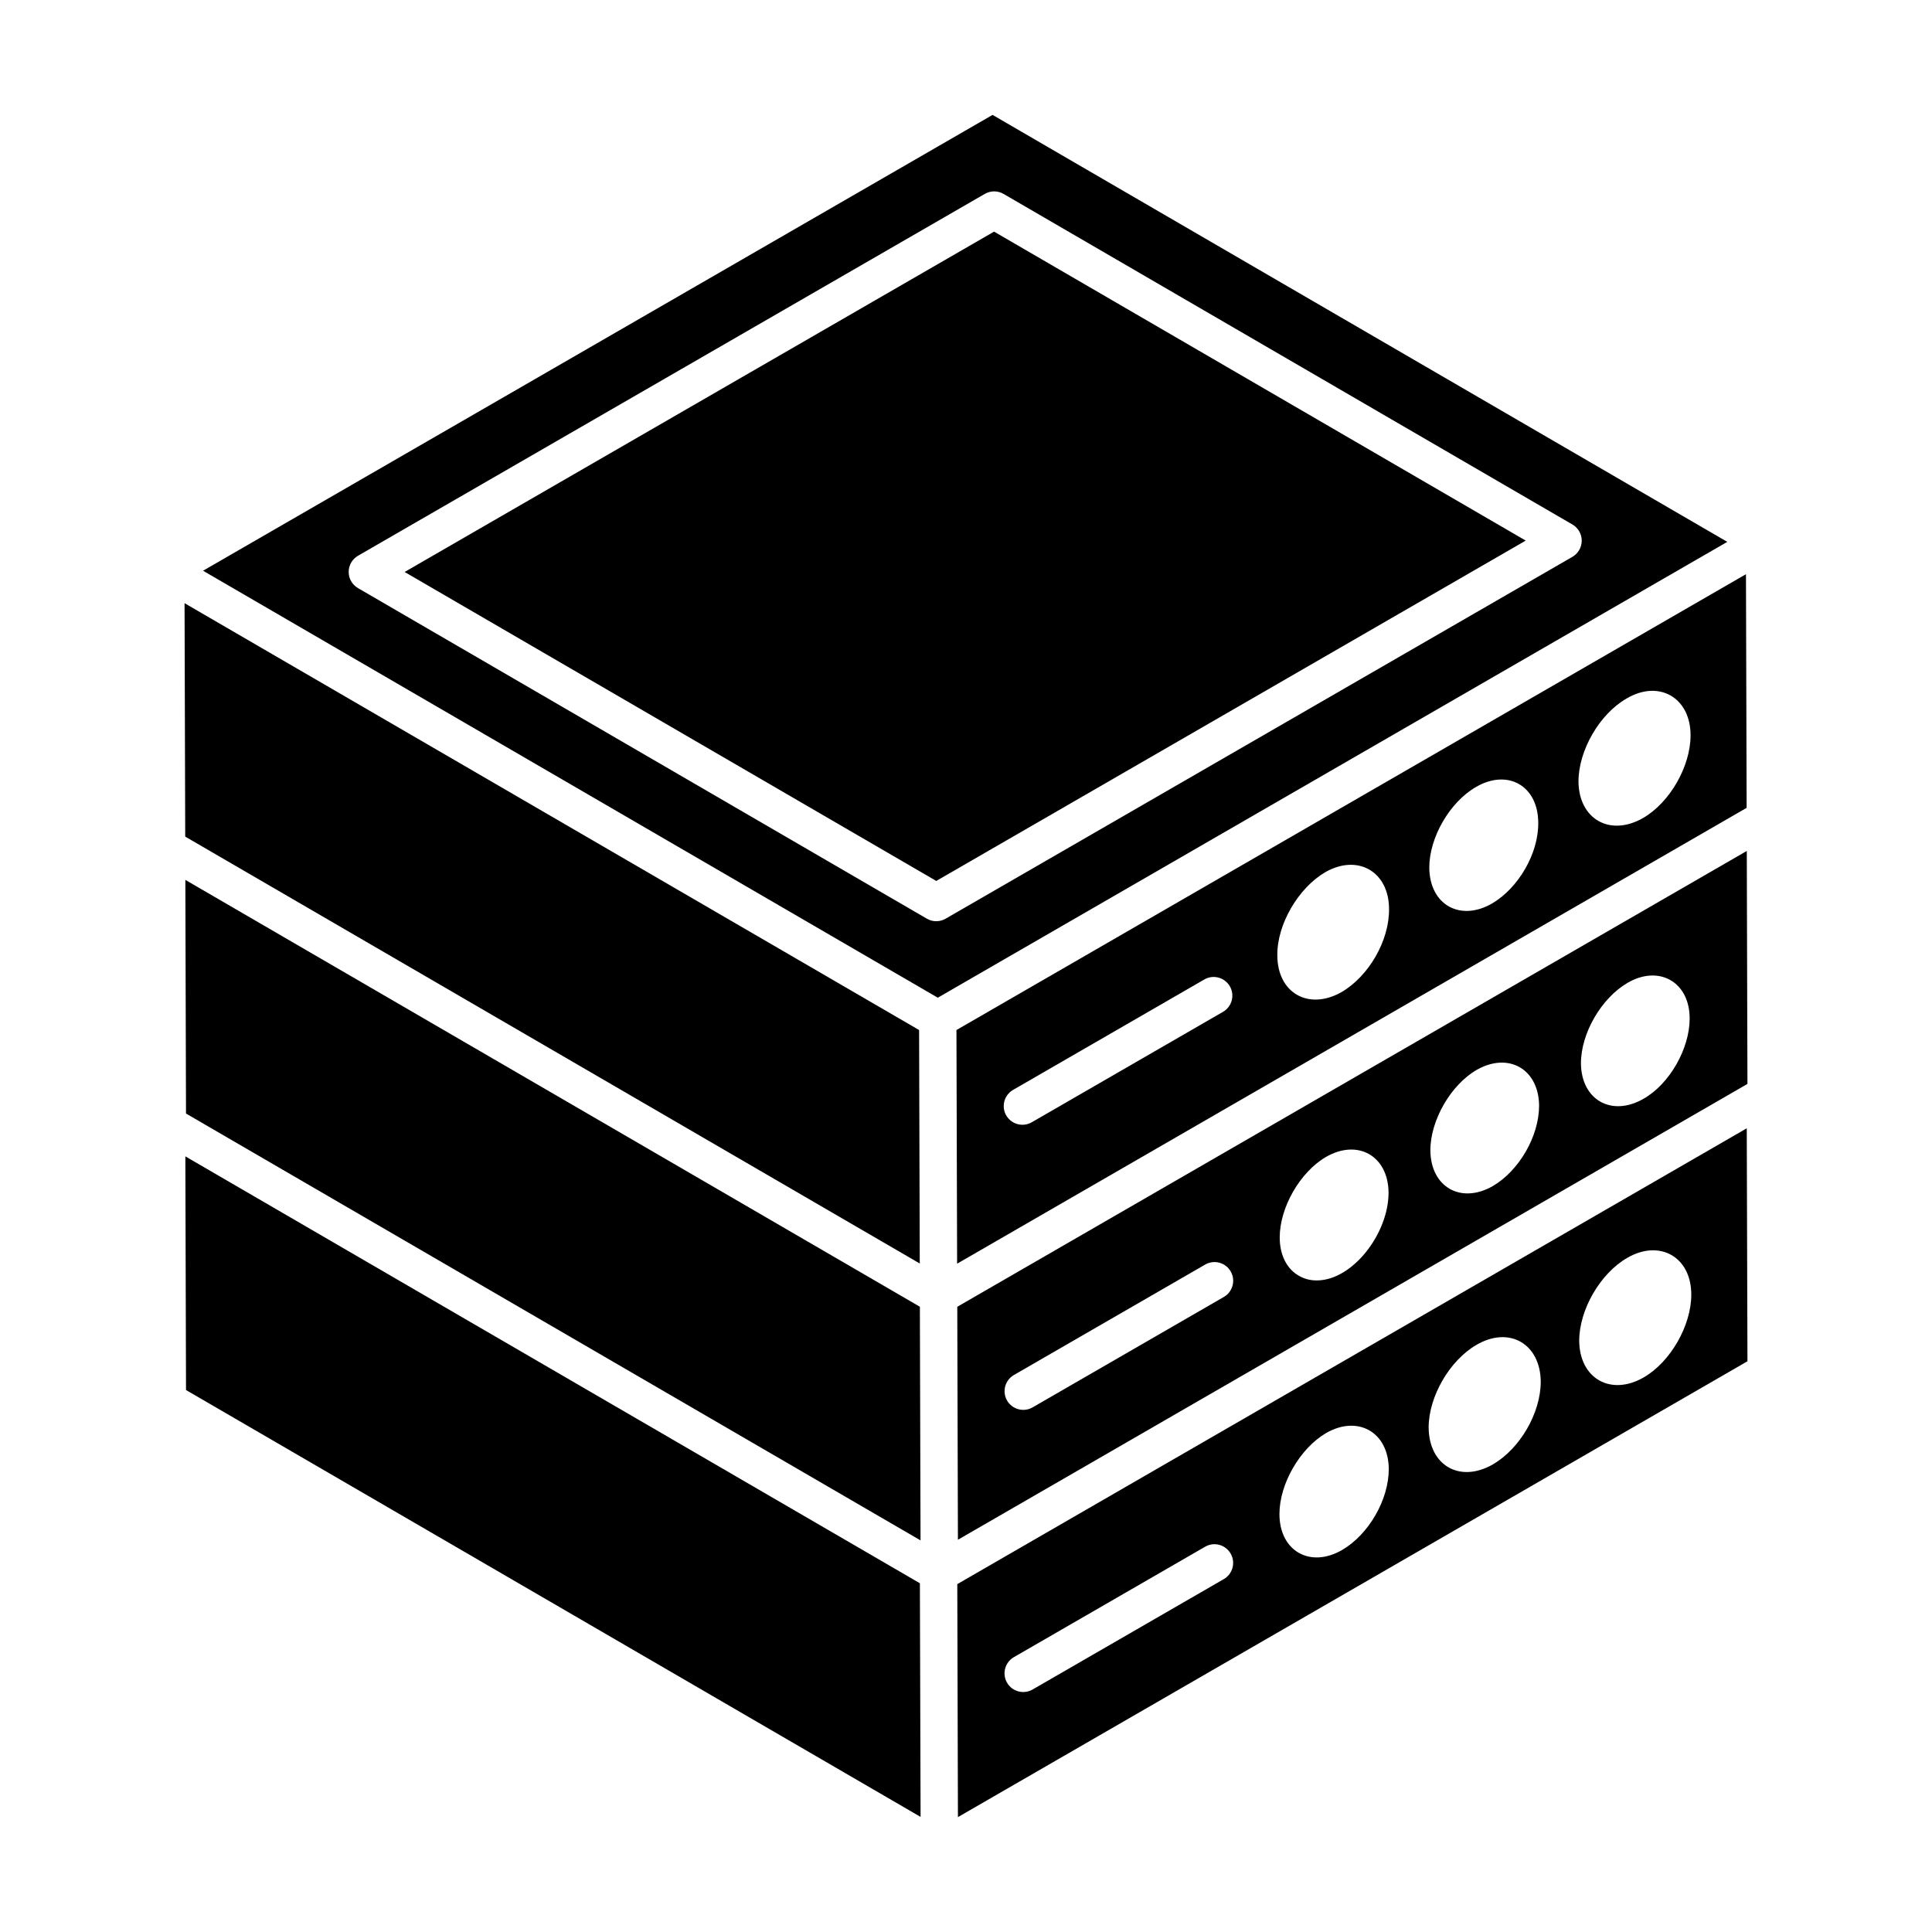 <?xml version="1.0" encoding="UTF-8"?>
<!-- Uploaded to: ICON Repo, www.iconrepo.com, Generator: ICON Repo Mixer Tools -->
<svg fill="#000000" width="800px" height="800px" version="1.1" viewBox="144 144 512 512" xmlns="http://www.w3.org/2000/svg">
 <g>
  <path d="m606.7 296.17c-79.266 45.766-131.33 75.824-209.23 120.8l0.176 61.918c79.266-45.766 131.33-75.824 209.23-120.8zm-138.59 115.98-50.68 29.262c-2.356 1.359-5.391 0.562-6.766-1.812-1.367-2.367-0.555-5.394 1.812-6.766l50.68-29.262c2.356-1.367 5.387-0.566 6.766 1.812 1.371 2.371 0.559 5.398-1.812 6.766zm31.422-5.242c-8.727 4.965-17.027 0.258-17.027-9.754-0.086-8.215 5.562-17.801 12.664-21.992 8.641-4.965 16.941-0.172 16.941 9.754 0.086 8.387-5.391 17.801-12.578 21.992zm39.848-23.457c-8.43 4.84-16.523 0.332-16.605-9.516 0-8.012 5.426-17.359 12.352-21.363 8.43-4.926 16.523-0.336 16.523 9.516 0.082 8.094-5.258 17.273-12.27 21.363zm40.055-22.672c-8.816 5.051-17.035 0.258-17.121-9.672 0-8.219 5.566-17.891 12.754-22 8.562-5.051 16.949-0.258 16.949 9.758 0 8.215-5.477 17.805-12.582 21.914z"/>
  <path d="m407.04 174.45-209.23 120.8c36.816 21.395 148.59 86.348 194.71 113.15l209.23-120.8zm-12.453 213.02c-1.523 0.875-3.414 0.895-4.965-0.012l-150.76-87.609c-1.523-0.887-2.465-2.519-2.461-4.285 0.004-1.77 0.949-3.398 2.477-4.285l166.11-95.898c1.531-0.879 3.422-0.891 4.965 0.008l150.76 87.613c1.523 0.887 2.465 2.519 2.461 4.285-0.004 1.77-0.949 3.398-2.477 4.285z"/>
  <path d="m193.12 377.18 0.172 61.918 194.66 113.12-0.176-61.918z"/>
  <path d="m387.57 416.97c-31.465-18.285-145.38-84.48-194.66-113.12l0.176 61.859 194.66 113.13z"/>
  <path d="m387.94 625.49s-0.004 0-0.004-0.004c0.004 0.004 0 0.004 0.004 0.004z"/>
  <path d="m387.78 563.58-194.66-113.13 0.176 61.922c140.02 81.371 181.12 105.26 191.51 111.29 0.051 0.027 0.832 0.484 3.133 1.82-0.027-0.016-0.098-0.059-0.156-0.09 0.145 0.086 0.215 0.125 0.16 0.094 0.008 0.004 0.012 0.008 0.02 0.012zm-1.18 61.133c0.465 0.27 0.773 0.449 0.992 0.574-0.258-0.148-0.613-0.352-0.992-0.574zm-1.223-0.711c0.062 0.035 0.098 0.059 0.156 0.09-0.055-0.031-0.109-0.062-0.156-0.09z"/>
  <path d="m251.23 295.58 140.89 81.879 156.21-90.195-140.89-81.879z"/>
  <path d="m606.91 443.01-209.22 120.8 0.172 61.742 209.23-120.8zm-138.59 119.47-50.68 29.262c-2.356 1.359-5.391 0.562-6.766-1.812-1.367-2.371-0.555-5.394 1.812-6.766l50.68-29.262c2.356-1.379 5.394-0.566 6.766 1.812 1.367 2.371 0.555 5.398-1.812 6.766zm31.363-7.723c-8.52 4.926-16.617 0.25-16.617-9.52 0-8.016 5.426-17.371 12.359-21.461 8.434-4.844 16.535-0.25 16.617 9.52-0.004 8.184-5.348 17.371-12.359 21.461zm39.957-22.68c-8.816 5.051-16.949 0.258-17.035-9.758 0-8.219 5.566-17.805 12.672-21.914 8.645-5.051 16.949-0.344 17.035 9.758-0.004 8.305-5.481 17.719-12.672 21.914zm39.988-23.066c-8.734 5.051-17.035 0.344-17.121-9.676 0-8.219 5.566-17.891 12.754-22 8.562-4.965 16.949-0.258 16.949 9.758 0.004 8.137-5.477 17.809-12.582 21.918z"/>
  <path d="m607.09 431.25-0.172-61.738c-79.266 45.766-131.33 75.824-209.23 120.8l0.172 61.738zm-31.754-26.797c8.305-4.816 16.441-0.25 16.441 9.465 0 7.969-5.312 17.352-12.203 21.254-8.469 4.898-16.523 0.332-16.605-9.383-0.004-7.973 5.391-17.27 12.367-21.336zm-39.988 23.07c8.469-4.816 16.441-0.164 16.527 9.469 0 8.137-5.316 17.273-12.289 21.344-8.469 4.816-16.441 0.25-16.523-9.469-0.004-7.973 5.391-17.355 12.285-21.344zm-39.906 23.055c8.395-4.82 16.457-0.25 16.539 9.477 0 10.887-9.559 23.273-19.035 23.273-1.746 0-3.324-0.414-4.738-1.246-3.242-1.828-5.07-5.57-5.07-10.141 0.004-7.981 5.406-17.375 12.305-21.363zm-82.746 57.812 50.68-29.262c2.356-1.371 5.394-0.566 6.766 1.812 1.367 2.371 0.555 5.394-1.812 6.766l-50.68 29.262c-2.356 1.359-5.391 0.562-6.766-1.812-1.367-2.371-0.555-5.394 1.812-6.766z"/>
 </g>
</svg>